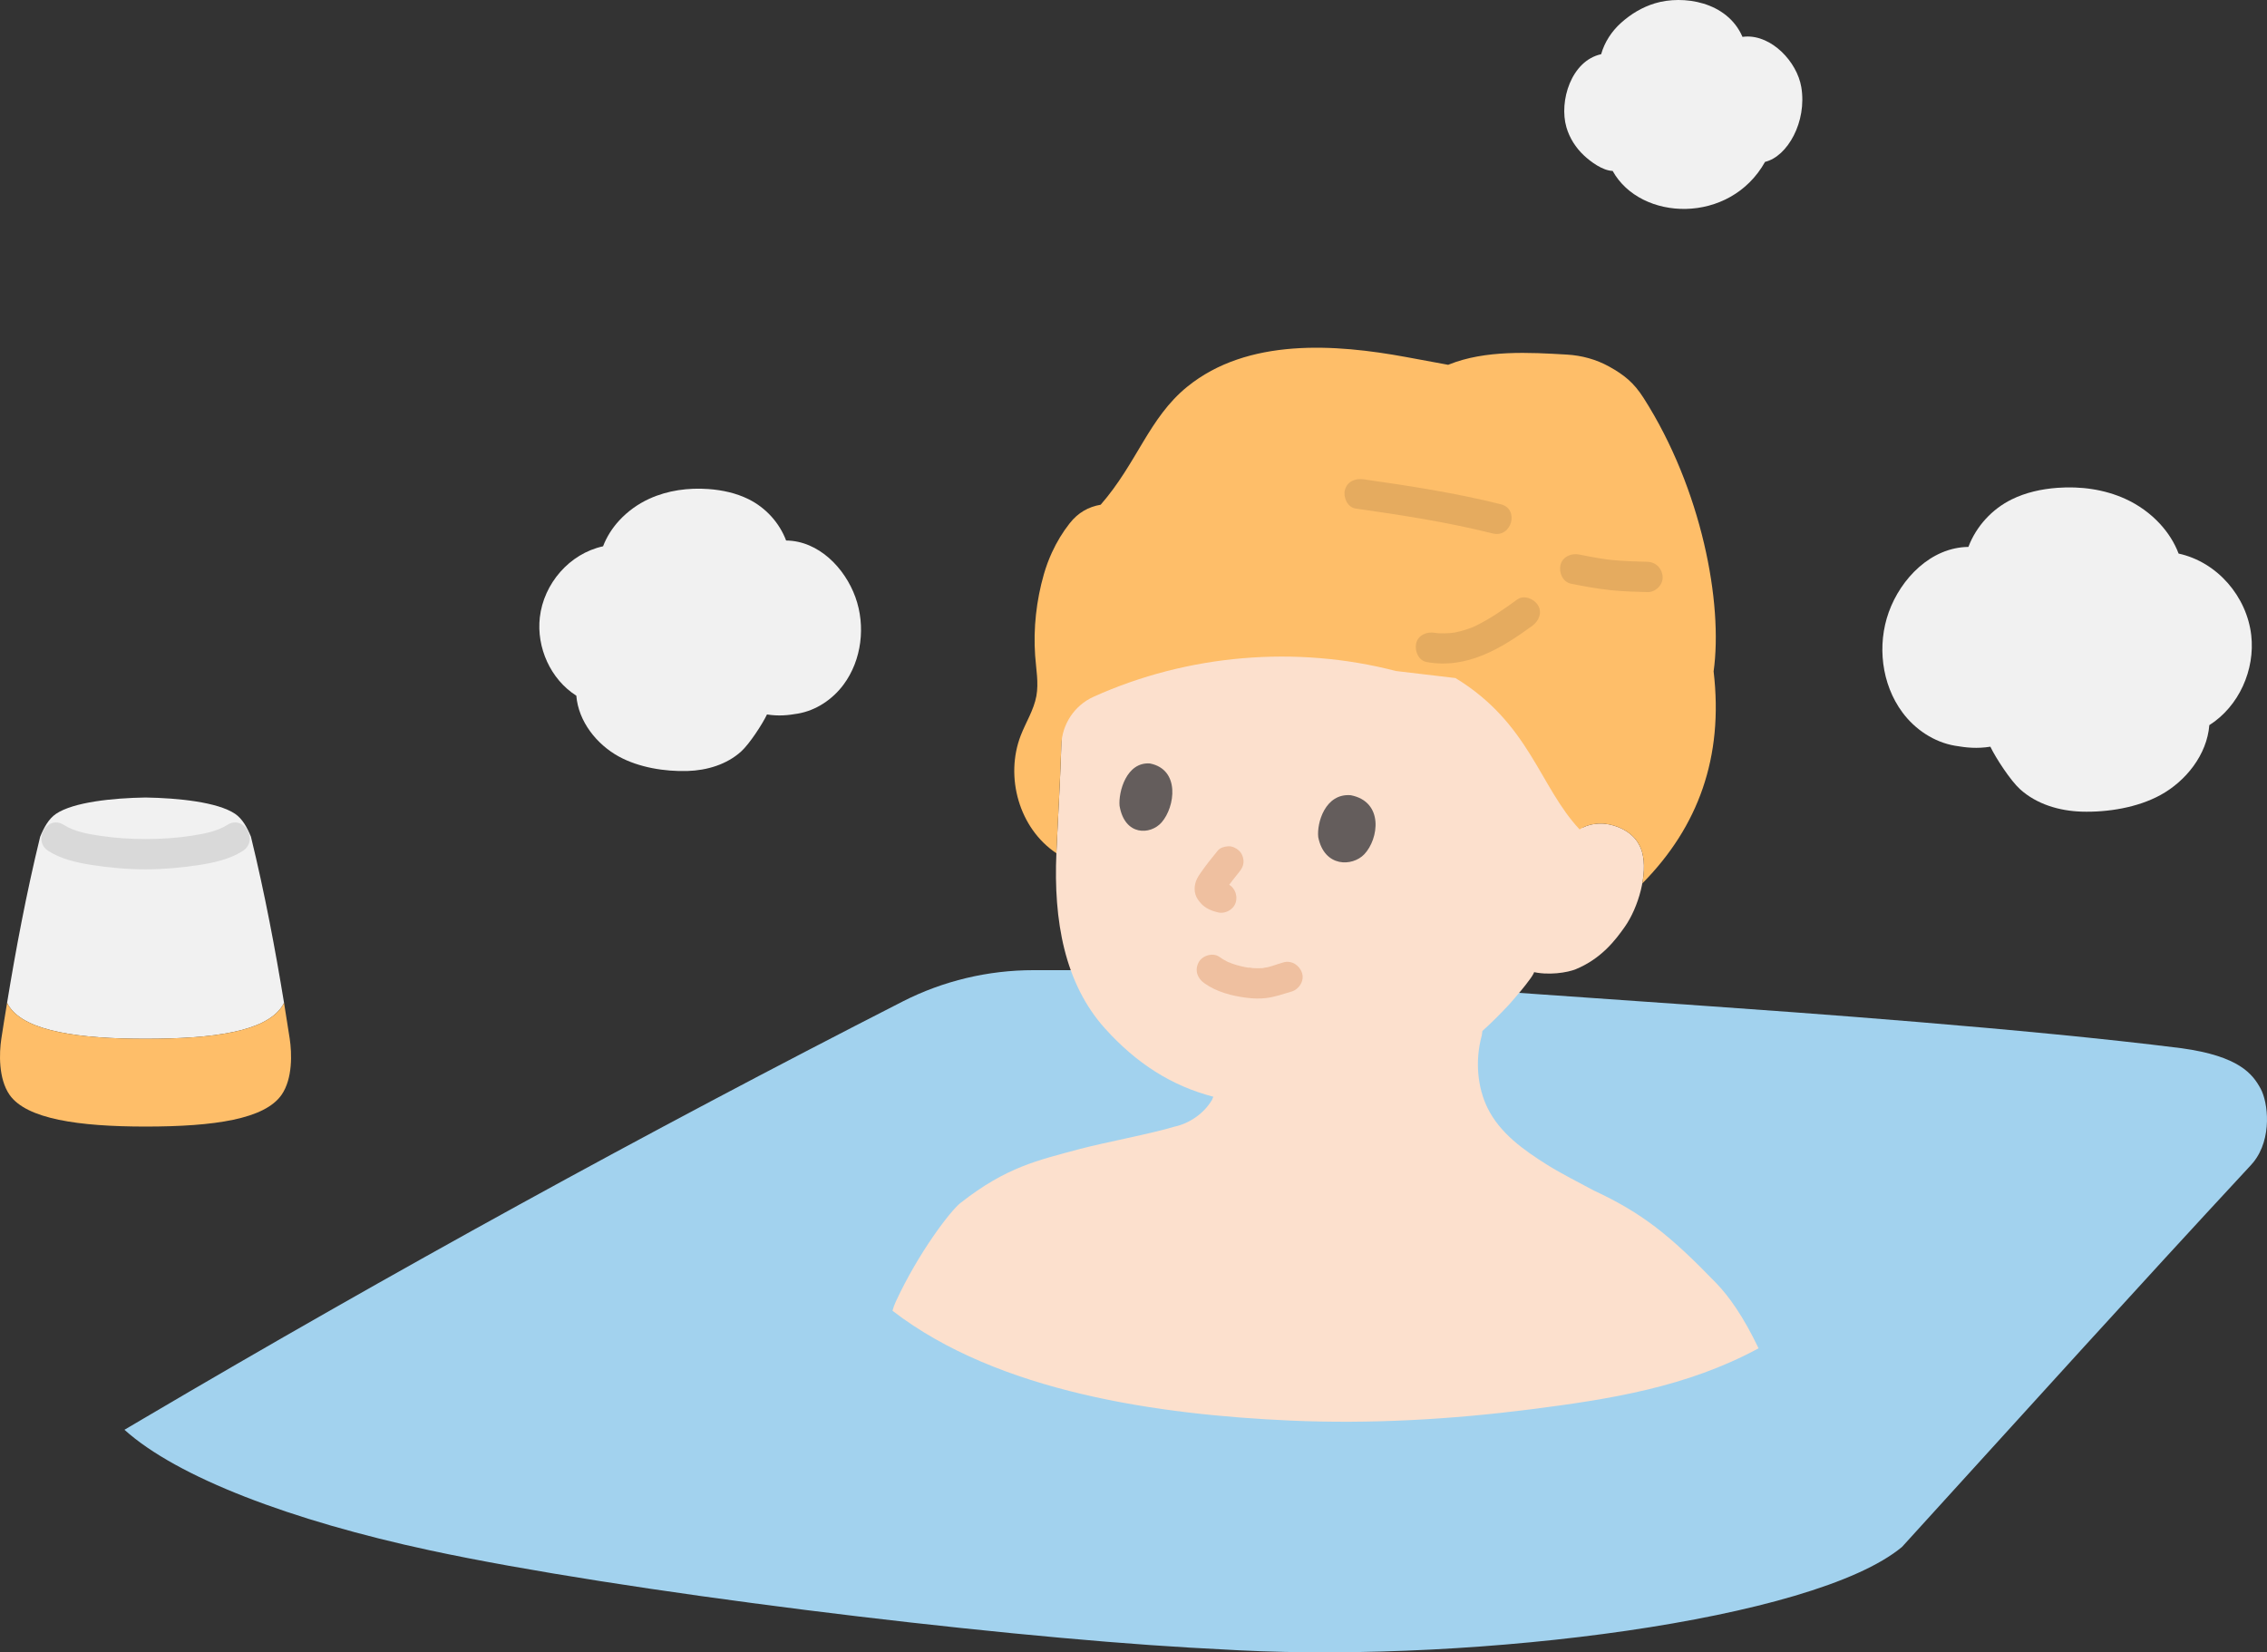 <?xml version="1.0" encoding="UTF-8"?><svg id="b" xmlns="http://www.w3.org/2000/svg" width="299.305" height="218.179" viewBox="0 0 299.305 218.179"><rect x="0" y="0" width="299.305" height="218.179" fill="#333333" stroke="none"/><defs><style>.d{fill:#d9d9d9;}.e{fill:#e5ab5f;}.f{fill:#fce0cd;}.g{fill:#a2d2ee;}.h{fill:#efc0a0;}.i{fill:#645d5c;}.j{fill:#febe69;}.k{fill:#febe69;}.l{fill:#f1f1f1;}</style></defs><g id="c"><path class="l" d="M230.456,4.829c-.134.008-.267.021-.401.039-2.022-4.681-7.856-5.549-11.555-4.431-1.665.504-3.166,1.396-4.508,2.607-1.185,1.07-2.143,2.497-2.598,4.114-3.948.86-5.587,6.194-4.585,9.648.412,1.421,1.235,2.709,2.312,3.719.888.832,2.469,2.008,3.792,2.044,3.688,6.668,15.48,7.103,20.12-1.195,2.965-.704,5.552-5.298,4.788-9.863-.564-3.365-3.909-6.876-7.365-6.682Z"/><path class="l" d="M285.19,69.186c-1.279-1.392-2.858-2.522-4.568-3.303-2.792-1.276-5.933-1.695-8.994-1.469-2.083.154-4.162.606-6.035,1.53-2.603,1.284-4.68,3.552-5.711,6.271-4.96.057-8.918,4.194-10.507,8.597-1.568,4.345-.974,9.52,1.8,13.259,1.67,2.251,4.167,3.92,6.929,4.395,1.529.263,2.918.405,4.678.129.725,1.512,2.669,4.48,3.916,5.612,2.181,1.98,5.186,2.872,8.131,2.962,3.434.105,7.372-.531,10.403-2.187,3.366-1.839,6.146-5.324,6.459-9.232,3.917-2.484,6.057-7.316,5.535-11.873-.585-5.108-4.478-9.669-9.59-10.783-.55-1.447-1.396-2.766-2.446-3.908Z"/><path class="l" d="M81.751,68.731c1.113-1.212,2.488-2.196,3.977-2.876,2.431-1.111,5.166-1.476,7.832-1.279,1.813.134,3.624.528,5.255,1.332,2.267,1.118,4.075,3.093,4.973,5.461,4.319.05,7.766,3.652,9.149,7.486,1.365,3.783.848,8.29-1.567,11.545-1.454,1.96-3.628,3.413-6.033,3.827-1.331.229-2.541.352-4.074.112-.631,1.317-2.324,3.901-3.41,4.886-1.899,1.724-4.516,2.501-7.08,2.579-2.99.091-6.419-.462-9.058-1.904-2.931-1.602-5.352-4.635-5.624-8.039-3.411-2.163-5.274-6.37-4.82-10.338.509-4.448,3.899-8.419,8.35-9.389.479-1.26,1.216-2.408,2.13-3.403Z"/><path class="g" d="M297.532,153.436c2.487-3.13,1.922-7.877.926-9.697-1.031-1.886-2.778-4.278-10.452-5.331-20.471-2.591-51.855-4.815-62.184-5.539,0,0-34.375-2.407-68.084-4.767h-21.293c-5.995,0-11.923,1.41-17.266,4.134-33.976,17.352-67.414,35.731-100.277,55.098-.83.482-1.65.974-2.47,1.457,6.969,6.281,21.995,11.981,40.347,15.925,25.039,5.38,73.505,11.294,100.321,12.841,2.199.127,4.35.243,6.446.35,31.568,1.599,75.912-3.939,87.572-13.647,17.371-19.089,30.217-33.33,46.058-50.41.125-.134.243-.271.354-.412Z"/><path class="l" d="M37.503,132.424c-.1.19-.21.38-.33.55-2.23,3.2-8.83,4.19-17.96,4.19-8.81,0-15.72-.99-17.95-4.19-.13-.17-.23-.36-.33-.55,1.14-6.96,2.54-14.45,4.37-21.94.49-1.19,1.11-2.36,2.1-3.03,2.3-1.54,7.46-2.08,11.81-2.15,4.36.07,9.52.61,11.82,2.15.99.67,1.61,1.84,2.1,3.03,1.83,7.49,3.23,14.98,4.37,21.94Z"/><path class="j" d="M38.253,137.174c.28,1.85.41,5.24-1.08,7.39-2.23,3.2-8.83,4.19-17.96,4.19-8.81,0-15.72-.99-17.95-4.19-1.49-2.15-1.37-5.54-1.09-7.39.24-1.55.49-3.14.76-4.75.1.19.2.38.33.55,2.23,3.2,9.14,4.19,17.95,4.19,9.13,0,15.73-.99,17.96-4.19.12-.17.23-.36.33-.55.26,1.61.51,3.2.75,4.75Z"/><path class="d" d="M30.02,108.916c-1.377.874-3.072,1.171-4.659,1.423-2.017.319-4.103.448-6.144.448-1.981,0-4.003-.125-5.962-.42-1.643-.247-3.417-.547-4.841-1.451-2.18-1.383-4.189,2.077-2.019,3.454,1.668,1.058,3.688,1.521,5.615,1.826,2.374.376,4.802.591,7.207.591,2.345,0,4.709-.209,7.026-.563,1.986-.303,4.078-.764,5.797-1.854,2.168-1.375.163-4.838-2.019-3.454h0Z"/><path class="f" d="M208.949,109.28c1.35-.683,2.908-.65,4.139-.265,2.68.839,3.447,2.552,3.715,3.506.799,2.853-.509,7.333-2.277,9.844-1.246,1.776-3.106,4.218-6.479,5.612-1.062.436-3.659.888-5.891.297,1.8-.923-2.84,4.285-2.84,4.285-1.147,1.24-2.328,2.43-3.601,3.575l-.077.579c-.948,3.457-.515,6.964.736,9.539,1.64,3.376,4.782,5.602,7.962,7.595,1.739,1.09,4.123,2.292,6.098,3.355,6.334,2.944,10.041,5.891,16.15,12.221,1.656,1.716,3.553,4.334,5.595,8.611-9.471,5.126-19.612,6.726-30.124,8.063-10.514,1.337-21.136,1.951-31.731,1.477-17.151-.767-38.478-3.693-52.492-14.5.11-.41.257-.815.44-1.211,3.017-6.51,7.227-11.994,8.528-13.014,6.103-4.787,10.182-5.623,15.812-7.147,3.372-.885,9.277-1.976,12.467-2.941,1.986-.419,3.915-1.776,4.938-3.532,0,0,.068-.16.178-.414-5.515-1.438-10.153-4.395-14.313-9.022-5.348-5.949-6.796-14.256-6.41-23.135.002-.049.004-.098.006-.148.002-.056.005-.113.007-.169.03-.669.061-1.344.095-2.026.217-4.45.493-9.164.596-13.903,0,0-5.859-19.492,36.811-19.492,33.17,0,31.963,32.358,31.963,32.358Z"/><path class="h" d="M158.971,129.801c1.619,1.171,3.664,1.701,5.618,1.948.851.107,1.704.138,2.557.038,1.174-.138,2.232-.529,3.36-.855,1.004-.29,1.732-1.423,1.397-2.46-.33-1.02-1.384-1.708-2.46-1.397-.485.14-.961.306-1.442.458-.213.067-.428.132-.645.186-.118.029-.535.038-.611.121.045-.049.445-.045.136-.024-.091.006-.181.015-.272.02-.21.012-.421.017-.631.015-.193-.002-.386-.009-.578-.022-.154-.01-.528-.116-.662-.061.088-.036.378.059.087.009-.099-.017-.198-.033-.296-.051-.197-.036-.393-.077-.589-.122-.409-.095-.814-.21-1.211-.347-.198-.068-.401-.183-.605-.228.115.025.326.147.094.034-.082-.04-.164-.078-.245-.119-.343-.173-.671-.371-.983-.597-.851-.615-2.265-.174-2.736.718-.548,1.036-.19,2.08.718,2.736h0Z"/><path class="i" d="M174.043,110.541c-.207-1.857.91-5.825,4.298-5.538,4.387.86,3.696,5.783,1.782,7.796-1.567,1.648-5.274,1.754-6.08-2.258Z"/><path class="i" d="M147.812,106.413c-.165-1.856.914-5.843,4.02-5.602,4.015.802,3.314,5.739,1.531,7.78-1.46,1.671-4.865,1.827-5.55-2.179Z"/><path class="k" d="M138.887,72.943c-.429.934-.786,1.9-1.067,2.879-.992,3.458-1.405,7.143-1.154,10.731.125,1.788.486,3.594.163,5.357-.337,1.837-1.385,3.454-2.06,5.196-2.111,5.445-.246,12.258,4.702,15.555.196-4.51.5-9.351.651-14.255.085-2.772,1.727-5.26,4.255-6.402,12.408-5.603,26.744-6.827,39.921-3.403l7.865.93c9.81,5.992,11.061,14.304,16.388,19.99,1.429-.927,3.182-.93,4.539-.505,2.68.839,3.447,2.552,3.715,3.506.331,1.183.3,2.646.024,4.132.049-.054.076-.081.076-.081,7.275-7.405,10.678-16.562,9.338-27.924,1.259-8.973-1.554-24.076-9.255-36.117-1.269-1.985-2.536-3.02-4.537-4.129-1.71-.948-3.62-1.468-5.572-1.582-4.98-.293-10.795-.62-15.58,1.31,0,0-.05.02-.098.04l-5.531-1.022c-9.329-1.723-20.933-2.575-28.933,3.925-5.05,4.103-6.626,10.086-11.421,15.572-1.613.28-2.968,1.029-4.092,2.455-.925,1.174-1.708,2.474-2.337,3.843Z"/><path class="h" d="M160.764,112.331c-.817.992-1.62,2.006-2.346,3.066-.271.395-.514.828-.619,1.3-.106.476-.104.914.026,1.388.128.467.425.852.741,1.207.415.467.938.754,1.512.972.209.079.427.119.64.185,1,.308,2.225-.366,2.46-1.397.247-1.084-.326-2.13-1.397-2.46-.213-.066-.431-.103-.64-.185l.478.202c-.13-.056-.248-.123-.362-.207l.405.313c-.143-.113-.263-.24-.376-.383l.313.405c-.048-.065-.085-.12-.118-.193l.202.478c-.016-.041-.026-.083-.031-.126l.071.532c-.005-.069-.003-.129.005-.199l-.071.532c.019-.095.047-.182.084-.272l-.202.478c.159-.346.401-.658.623-.966.236-.327.48-.648.726-.968l-.313.405c.333-.431.671-.859,1.017-1.279s.586-.85.586-1.414c0-.491-.218-1.076-.586-1.414-.381-.35-.882-.61-1.414-.586-.5.022-1.082.183-1.414.586h0Z"/><path class="e" d="M188.368,87.419c5.305.955,9.837-1.793,13.951-4.796.843-.615,1.344-1.765.718-2.736-.538-.835-1.833-1.377-2.736-.718-1.781,1.3-3.575,2.548-5.564,3.512-.232.1-.277.122-.134.066-.102.042-.204.083-.308.122-.241.093-.483.18-.729.259-.49.159-.989.291-1.495.389-.637.124-2.032.153-2.64.043-1.026-.185-2.205.278-2.46,1.397-.223.977.296,2.262,1.397,2.46h0Z"/><path class="e" d="M178.964,67.145c6.065.865,12.174,1.807,18.121,3.295,2.498.625,3.563-3.232,1.063-3.857-5.948-1.488-12.056-2.43-18.121-3.295-1.068-.152-2.148.262-2.46,1.397-.258.938.321,2.307,1.397,2.46h0Z"/><path class="e" d="M207.421,77.075c1.73.347,3.466.663,5.222.85,1.618.172,3.247.213,4.872.258,1.047.029,2.047-.941,2-2-.05-1.109-.879-1.969-2-2-1.585-.044-3.173-.084-4.751-.245-.162-.017-.324-.034-.486-.054-.082-.01-.163-.02-.244-.03-.277-.033.079.003.16.022-.336-.08-.697-.102-1.039-.158-.894-.148-1.783-.322-2.671-.5-1.023-.205-2.209.293-2.46,1.397-.227.995.3,2.24,1.397,2.46h0Z"/></g></svg>